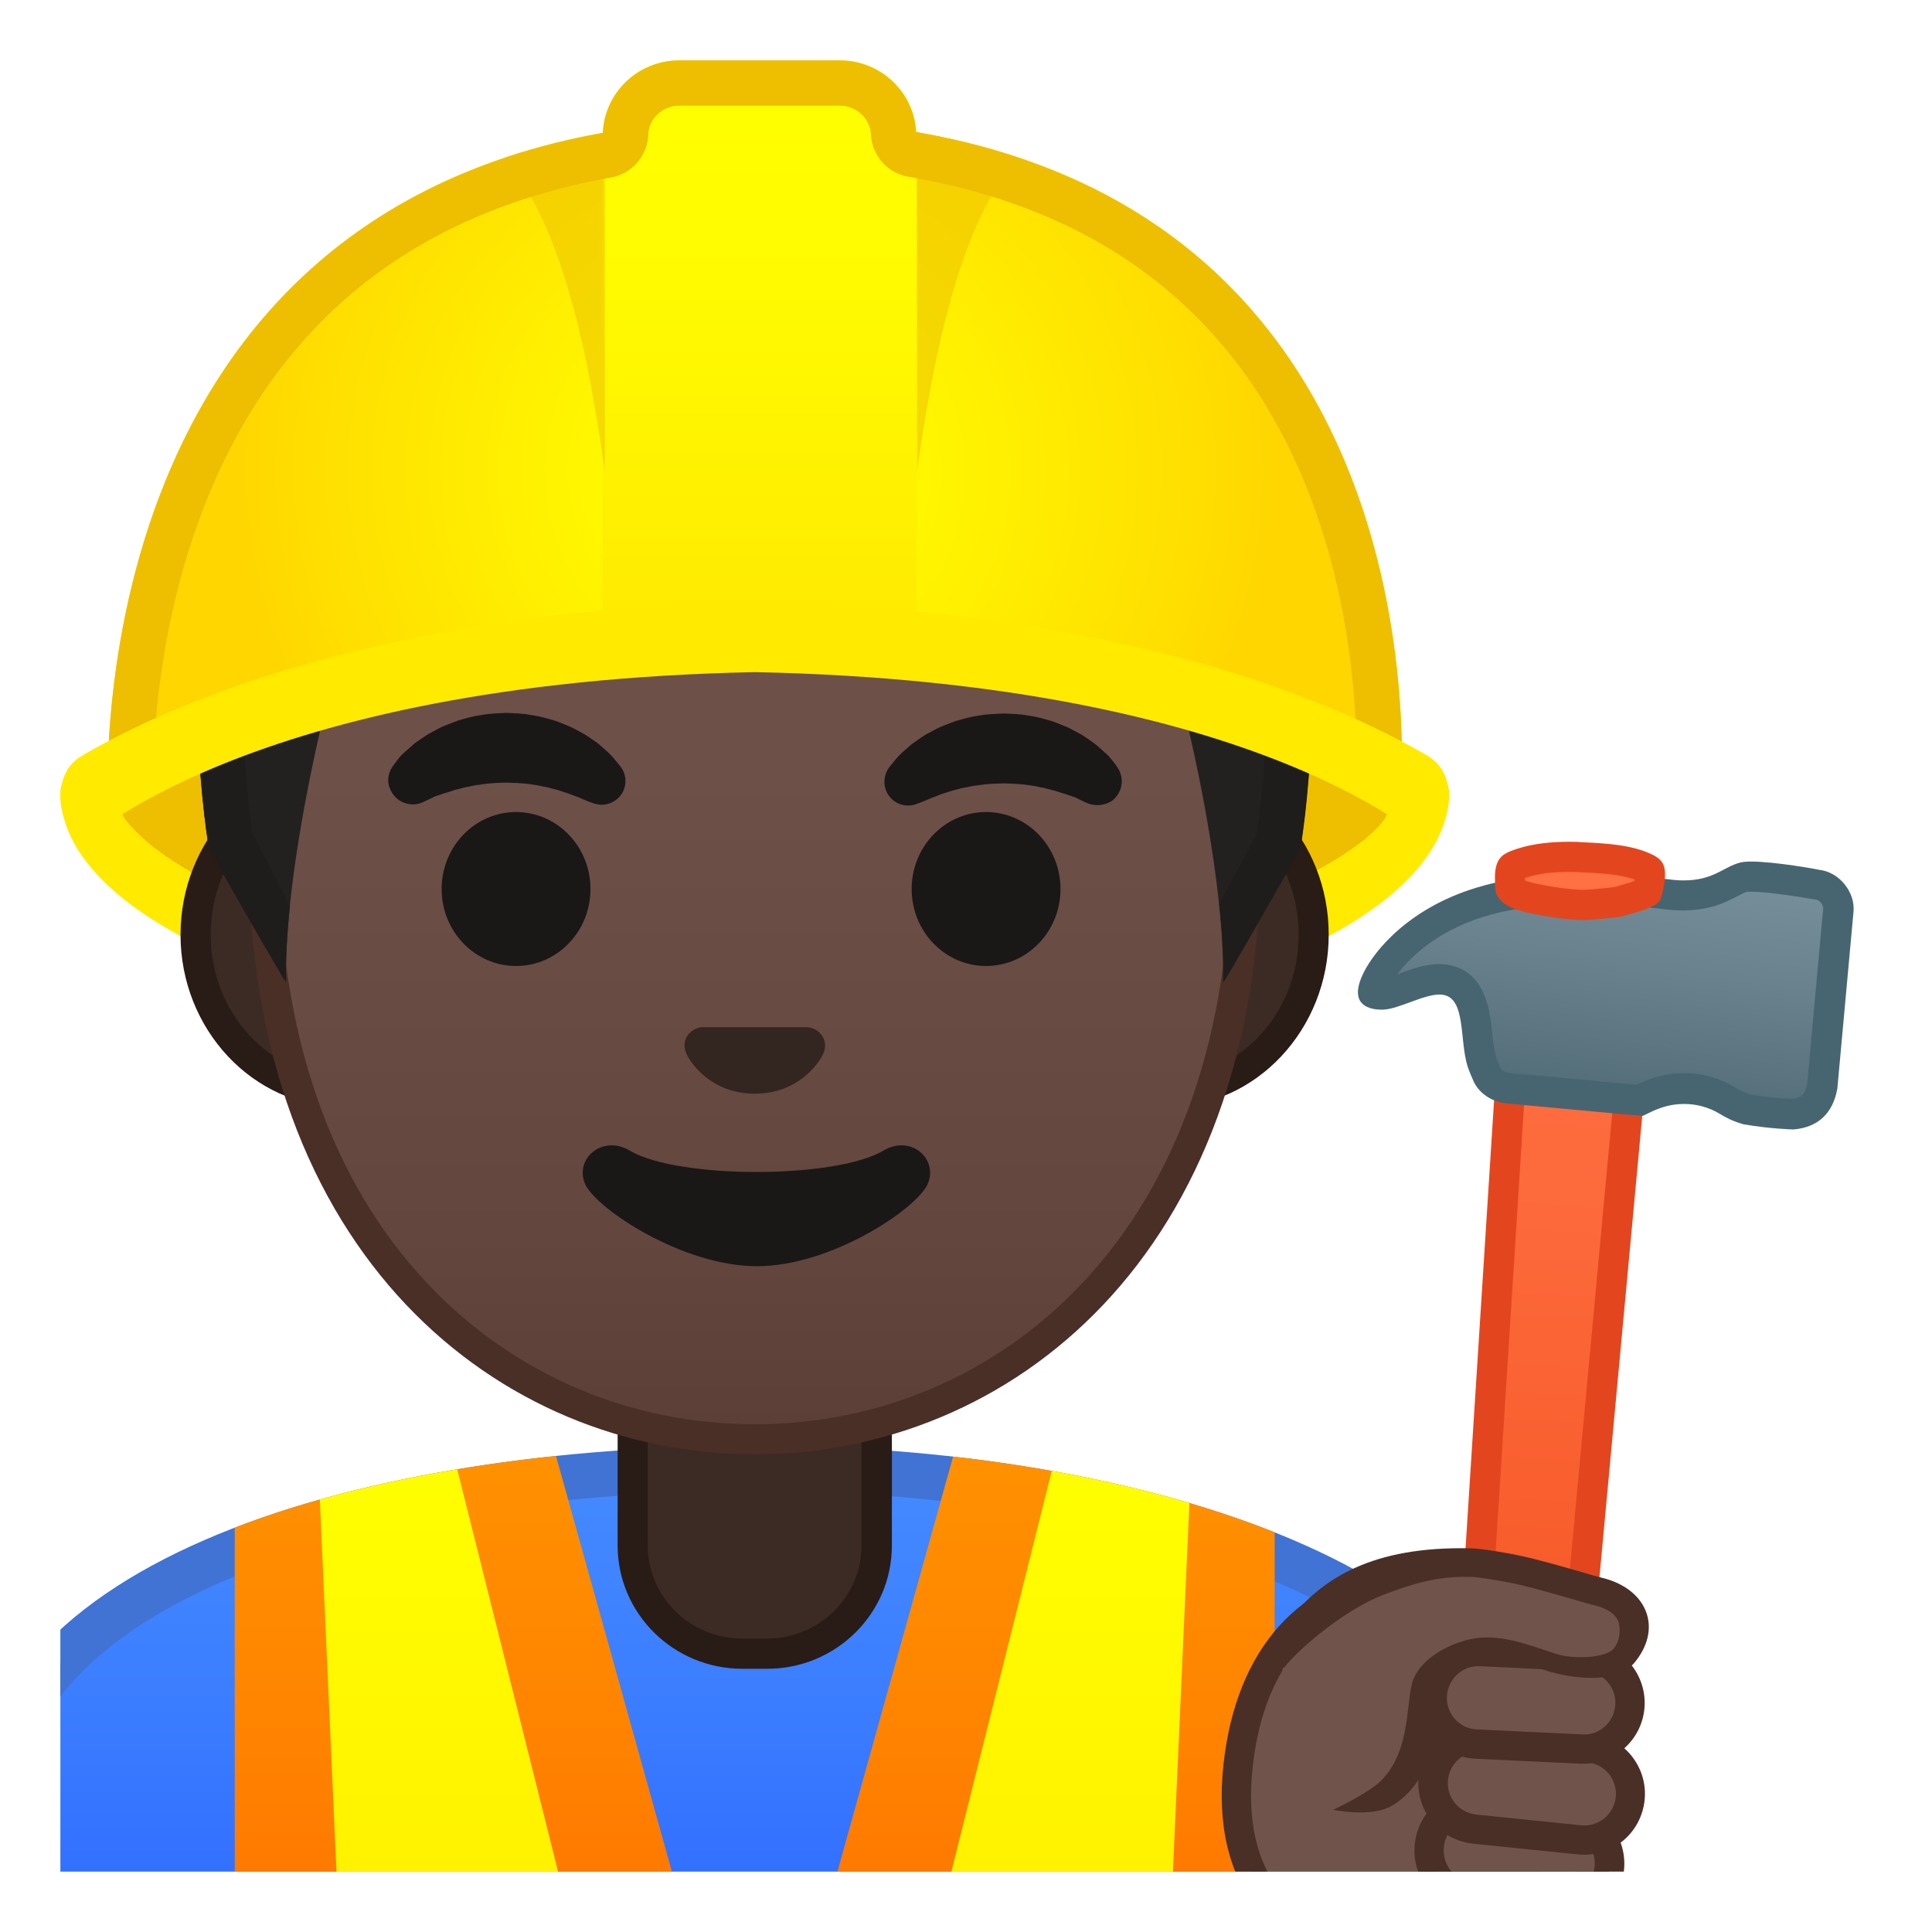 <svg width="128" height="128" style="enable-background:new 0 0 128 128;" xmlns="http://www.w3.org/2000/svg" xmlns:xlink="http://www.w3.org/1999/xlink">
  <g>
    <defs>
      <rect id="SVGID_1_" height="120" width="120" x="4" y="4"/>
    </defs>
    <clipPath id="SVGID_2_">
      <use style="overflow:visible;" xlink:href="#SVGID_1_"/>
    </clipPath>
    <g id="XMLID_37_" style="clip-path:url(#SVGID_2_);">
      <linearGradient id="SVGID_3_" gradientUnits="userSpaceOnUse" x1="50" x2="50" y1="97.281" y2="136.098">
        <stop offset="3.247793e-03" style="stop-color:#448AFF"/>
        <stop offset="0.404" style="stop-color:#3B7DFF"/>
        <stop offset="1" style="stop-color:#2962FF"/>
      </linearGradient>
      <path d="M-0.5,136.1v-15.26c0-16.23,25.36-23.53,50.5-23.56h0.13c25.03,0,50.36,8.09,50.36,23.56 v15.26H-0.5z" style="fill:url(#SVGID_3_);"/>
      <path d="M50.13,98.78c12.9,0,25.42,2.19,34.36,6c6.62,2.83,14.51,7.91,14.51,16.05v13.76H1v-13.76 c0-15.2,24.61-22.03,49-22.06L50.13,98.78 M50.13,95.78c-0.05,0-0.09,0-0.13,0c-25.49,0.03-52,7.28-52,25.06v16.76h104v-16.76 C102,104.08,75.74,95.78,50.13,95.78L50.13,95.78z" style="fill:#4073D4;"/>
    </g>
    <g id="XMLID_35_" style="clip-path:url(#SVGID_2_);">
      <path d="M49.17,109.56c-4,0-7.26-3.22-7.26-7.17v-8.98h16.16v8.98c0,3.95-3.26,7.17-7.26,7.17H49.17z" style="fill:#3C2B24;"/>
      <path d="M57.08,94.41v7.98c0,3.4-2.81,6.17-6.26,6.17h-1.65c-3.45,0-6.26-2.77-6.26-6.17v-7.98H50H57.08 M59.08,92.41H50h-9.08v9.98c0,4.51,3.7,8.17,8.26,8.17h1.65c4.56,0,8.26-3.66,8.26-8.17V92.41L59.08,92.41z" style="fill:#291B16;"/>
    </g>
    <g style="clip-path:url(#SVGID_2_);">
      <defs>
        <path id="XMLID_34_" d="M-2,120.84v16.76h104v-16.76c0-16.79-26.35-25.09-52-25.06C24.51,95.81-2,103.06-2,120.84z"/>
      </defs>
      <clipPath id="XMLID_2_">
        <use style="overflow:visible;" xlink:href="#XMLID_34_"/>
      </clipPath>
      <g style="clip-path:url(#XMLID_2_);">
        <g>
          <g>
            <linearGradient id="SVGID_4_" gradientUnits="userSpaceOnUse" x1="31.928" x2="31.928" y1="95.94" y2="136.892">
              <stop offset="3.247793e-03" style="stop-color:#FF9100"/>
              <stop offset="0.44" style="stop-color:#FF8400"/>
              <stop offset="1" style="stop-color:#FF6D00"/>
            </linearGradient>
            <path d="M15.55,100.57v37.03h32.76L36.18,94.11C28.46,95.35,21.3,97.46,15.55,100.57z" style="fill:url(#SVGID_4_);"/>
          </g>
          <linearGradient id="SVGID_5_" gradientUnits="userSpaceOnUse" x1="30.757" x2="30.757" y1="96.019" y2="137.594">
            <stop offset="3.247793e-03" style="stop-color:#FFFF00"/>
            <stop offset="0.678" style="stop-color:#FFF200"/>
            <stop offset="1" style="stop-color:#FFEA00"/>
          </linearGradient>
          <path d="M21.13,98.03l1.77,39.57h17.48L29.8,95.38C26.75,96.1,23.84,96.99,21.13,98.03z" style="fill:url(#SVGID_5_);"/>
        </g>
        <g>
          <g>
            <linearGradient id="SVGID_6_" gradientTransform="matrix(-1 0 0 1 -1071.759 0)" gradientUnits="userSpaceOnUse" x1="-1139.831" x2="-1139.831" y1="95.94" y2="136.892">
              <stop offset="3.247793e-03" style="stop-color:#FF9100"/>
              <stop offset="0.44" style="stop-color:#FF8400"/>
              <stop offset="1" style="stop-color:#FF6D00"/>
            </linearGradient>
            <path d="M84.45,100.57v37.03H51.69l12.12-43.48C71.54,95.35,78.7,97.46,84.45,100.57z" style="fill:url(#SVGID_6_);"/>
          </g>
          <linearGradient id="SVGID_7_" gradientTransform="matrix(-1 0 0 1 -1071.759 0)" gradientUnits="userSpaceOnUse" x1="-1141.002" x2="-1141.002" y1="96.019" y2="137.594">
            <stop offset="3.247793e-03" style="stop-color:#FFFF00"/>
            <stop offset="0.678" style="stop-color:#FFF200"/>
            <stop offset="1" style="stop-color:#FFEA00"/>
          </linearGradient>
          <path d="M78.87,98.03L77.1,137.6H59.62L70.2,95.38C73.25,96.1,76.16,96.99,78.87,98.03z" style="fill:url(#SVGID_7_);"/>
        </g>
      </g>
    </g>
    <path d="M4,52.5c0,9.34,20.59,16.92,46,16.92s46-7.57,46-16.92 C96,43.15,4,43.15,4,52.5z" style="clip-path:url(#SVGID_2_);fill:#FFEA00;"/>
    <path d="M91.38,52.49c-8.12-5.32-19.54-9.71-41.38-9.72 c-21.85,0.01-33.27,4.4-41.38,9.72c-0.62,0.41-0.78,1.21-0.32,1.8C12.75,60.12,31.76,65.86,50,65.88 c18.24-0.02,38-6.62,41.71-11.58C92.15,53.7,92.01,52.9,91.38,52.49z" style="clip-path:url(#SVGID_2_);fill:#EDBF00;"/>
    <rect height="84" style="clip-path:url(#SVGID_2_);fill:none;" width="78" x="11" y="20.08"/>
    <g style="clip-path:url(#SVGID_2_);">
      <defs>
        <rect id="SVGID_8_" height="76" width="84" x="8" y="32.04"/>
      </defs>
      <clipPath id="SVGID_9_">
        <use style="overflow:visible;" xlink:href="#SVGID_8_"/>
      </clipPath>
      <g style="clip-path:url(#SVGID_9_);">
        <g>
          <path d="M22.67,72.34c-5.36,0-9.71-4.67-9.71-10.41s4.36-10.41,9.71-10.41h54.65 c5.36,0,9.71,4.67,9.71,10.41s-4.36,10.41-9.71,10.41H22.67z" style="fill:#3C2B24;"/>
          <path d="M77.33,52.52c4.8,0,8.71,4.22,8.71,9.41s-3.91,9.41-8.71,9.41h-7.37H30.04h-7.37 c-4.8,0-8.71-4.22-8.71-9.41s3.91-9.41,8.71-9.41h7.37h39.91H77.33 M77.33,50.52h-7.37H30.04h-7.37 c-5.89,0-10.71,5.14-10.71,11.41c0,6.28,4.82,11.41,10.71,11.41h7.37h39.91h7.37c5.89,0,10.71-5.14,10.71-11.41 C88.04,55.65,83.22,50.52,77.33,50.52L77.33,50.52z" style="fill:#291B16;"/>
        </g>
        <g>
          <linearGradient id="SVGID_10_" gradientUnits="userSpaceOnUse" x1="50" x2="50" y1="94.676" y2="12.91">
            <stop offset="0" style="stop-color:#5C4037"/>
            <stop offset="0.158" style="stop-color:#63463D"/>
            <stop offset="0.533" style="stop-color:#6D5047"/>
            <stop offset="1" style="stop-color:#70534A"/>
          </linearGradient>
          <path d="M50,95.36c-15.66,0-32.52-12.14-32.52-38.81c0-12.38,3.56-23.79,10.02-32.13 c6.04-7.8,14.25-12.27,22.5-12.27s16.45,4.47,22.5,12.27c6.46,8.34,10.02,19.75,10.02,32.13c0,12.09-3.51,22.19-10.14,29.21 C66.52,91.95,58.57,95.36,50,95.36z" style="fill:url(#SVGID_10_);"/>
          <path d="M50,13.15L50,13.15c7.94,0,15.85,4.33,21.71,11.88c6.33,8.16,9.81,19.35,9.81,31.52 c0,11.83-3.41,21.7-9.87,28.52c-5.67,5.99-13.36,9.29-21.65,9.29c-8.29,0-15.98-3.3-21.65-9.29 c-6.46-6.82-9.87-16.69-9.87-28.52c0-12.16,3.49-23.35,9.81-31.52C34.15,17.48,42.06,13.15,50,13.15 M50,11.15L50,11.15 L50,11.15c-17.4,0-33.52,18.61-33.52,45.39c0,26.64,16.61,39.81,33.52,39.81s33.52-13.17,33.52-39.81 C83.52,29.76,67.4,11.15,50,11.15L50,11.15z" style="fill:#4A2F27;"/>
        </g>
        <g>
          <g>
            <g>
              <path d="M25.99,50.81c0,0,0.13-0.19,0.38-0.51c0.07-0.08,0.12-0.16,0.22-0.26 c0.11-0.11,0.23-0.22,0.37-0.34c0.14-0.12,0.28-0.24,0.43-0.38c0.15-0.13,0.31-0.23,0.48-0.35c0.17-0.11,0.34-0.24,0.53-0.35 c0.19-0.1,0.4-0.21,0.6-0.32c0.21-0.12,0.43-0.21,0.66-0.3c0.23-0.09,0.47-0.18,0.71-0.27c0.49-0.14,1-0.29,1.54-0.36 c0.53-0.1,1.08-0.11,1.63-0.14c0.55,0.03,1.09,0.03,1.63,0.14c0.53,0.07,1.05,0.22,1.54,0.36c0.24,0.08,0.48,0.17,0.71,0.27 c0.23,0.09,0.45,0.18,0.66,0.3c0.21,0.11,0.41,0.22,0.6,0.32c0.19,0.11,0.36,0.24,0.53,0.35c0.17,0.12,0.33,0.22,0.47,0.34 c0.14,0.12,0.27,0.24,0.4,0.35c0.12,0.11,0.24,0.21,0.34,0.31c0.1,0.1,0.18,0.21,0.26,0.29c0.31,0.36,0.46,0.57,0.46,0.57 c0.51,0.7,0.35,1.69-0.36,2.19c-0.43,0.31-0.96,0.37-1.43,0.21l-0.29-0.1c0,0-0.19-0.07-0.49-0.2 c-0.08-0.03-0.15-0.07-0.25-0.11c-0.1-0.03-0.19-0.07-0.3-0.11c-0.21-0.08-0.44-0.17-0.7-0.25c-0.13-0.04-0.26-0.09-0.4-0.13 c-0.14-0.03-0.28-0.07-0.43-0.11c-0.07-0.02-0.15-0.04-0.22-0.06c-0.08-0.01-0.15-0.03-0.23-0.04 c-0.16-0.03-0.31-0.07-0.47-0.1c-0.33-0.04-0.66-0.11-1-0.12c-0.34-0.04-0.69-0.03-1.03-0.05c-0.35,0.02-0.7,0.01-1.03,0.05 c-0.34,0.02-0.67,0.09-1,0.12c-0.16,0.03-0.31,0.07-0.47,0.1c-0.08,0.01-0.16,0.03-0.23,0.04c-0.07,0.02-0.15,0.04-0.22,0.06 c-0.15,0.04-0.29,0.07-0.43,0.11c-0.14,0.04-0.27,0.09-0.4,0.13c-0.13,0.04-0.25,0.08-0.37,0.11c-0.1,0.04-0.2,0.07-0.29,0.1 c-0.09,0.03-0.18,0.06-0.27,0.09c-0.1,0.04-0.2,0.1-0.29,0.14c-0.36,0.18-0.57,0.27-0.57,0.27c-0.83,0.34-1.77-0.05-2.11-0.87 C25.62,51.82,25.7,51.25,25.99,50.81z" style="fill:#1A1717;"/>
              <ellipse cx="34.19" cy="58.9" rx="4.93" ry="5.1" style="fill:#1A1717;"/>
            </g>
            <g>
              <path d="M72.05,53.22c0,0-0.22-0.09-0.57-0.27c-0.09-0.04-0.19-0.1-0.29-0.14 c-0.09-0.02-0.18-0.06-0.27-0.09c-0.09-0.03-0.19-0.07-0.29-0.1c-0.12-0.04-0.24-0.07-0.37-0.11 c-0.13-0.04-0.26-0.09-0.4-0.13c-0.14-0.04-0.28-0.07-0.43-0.11c-0.07-0.02-0.15-0.04-0.22-0.06 c-0.08-0.01-0.15-0.03-0.23-0.04c-0.16-0.03-0.31-0.07-0.47-0.1c-0.33-0.04-0.66-0.11-1-0.12c-0.34-0.04-0.69-0.03-1.03-0.05 c-0.35,0.02-0.7,0.01-1.03,0.05c-0.34,0.02-0.67,0.09-1,0.12c-0.16,0.03-0.31,0.07-0.47,0.1c-0.08,0.01-0.16,0.03-0.23,0.04 c-0.07,0.02-0.15,0.04-0.22,0.06c-0.15,0.04-0.29,0.08-0.43,0.11c-0.14,0.04-0.27,0.09-0.4,0.13 c-0.26,0.07-0.49,0.16-0.7,0.25c-0.11,0.04-0.2,0.08-0.3,0.11c-0.09,0.04-0.17,0.08-0.25,0.11c-0.3,0.13-0.49,0.2-0.49,0.2 l-0.28,0.1c-0.82,0.29-1.72-0.15-2-0.97c-0.17-0.5-0.08-1.03,0.21-1.44c0,0,0.16-0.22,0.46-0.57 c0.08-0.09,0.16-0.19,0.26-0.29c0.1-0.1,0.22-0.2,0.34-0.31c0.12-0.11,0.26-0.23,0.4-0.35c0.14-0.12,0.31-0.22,0.47-0.34 c0.17-0.12,0.34-0.24,0.53-0.35c0.19-0.1,0.4-0.21,0.6-0.32c0.21-0.12,0.43-0.21,0.66-0.3c0.23-0.09,0.46-0.18,0.71-0.27 c0.49-0.14,1-0.29,1.54-0.36c0.53-0.1,1.08-0.11,1.63-0.14c0.55,0.03,1.09,0.03,1.63,0.14c0.53,0.06,1.05,0.22,1.54,0.36 c0.24,0.08,0.48,0.17,0.71,0.27c0.23,0.09,0.45,0.18,0.66,0.3c0.21,0.11,0.41,0.22,0.6,0.32c0.19,0.11,0.36,0.24,0.53,0.35 c0.17,0.12,0.32,0.22,0.48,0.35c0.15,0.13,0.3,0.26,0.43,0.38c0.13,0.12,0.26,0.23,0.37,0.34c0.09,0.1,0.15,0.18,0.22,0.26 c0.25,0.31,0.38,0.51,0.38,0.51c0.5,0.74,0.31,1.74-0.43,2.25C73.12,53.38,72.54,53.41,72.05,53.22z" style="fill:#1A1717;"/>
              <ellipse cx="65.33" cy="58.9" rx="4.93" ry="5.1" style="fill:#1A1717;"/>
            </g>
          </g>
          <path d="M53.86,68.14c-0.11-0.04-0.21-0.07-0.32-0.08h-7.07c-0.11,0.01-0.22,0.04-0.32,0.08 c-0.64,0.26-0.99,0.92-0.69,1.63c0.3,0.71,1.71,2.69,4.55,2.69c2.84,0,4.25-1.99,4.55-2.69C54.85,69.07,54.5,68.4,53.86,68.14z" style="fill:#33251F;"/>
          <path d="M58.53,76.23c-3.19,1.89-13.63,1.89-16.81,0c-1.83-1.09-3.7,0.58-2.94,2.24 c0.75,1.63,6.45,5.42,11.37,5.42s10.55-3.79,11.3-5.42C62.2,76.8,60.36,75.14,58.53,76.23z" style="fill:#1A1717;"/>
        </g>
        <g>
          <defs>
            <path id="SVGID_11_" d="M50,4.12L50,4.12c-0.01,0-0.01,0-0.02,0s-0.01,0-0.02,0v0C4.53,4.36,13.84,56.25,13.84,56.25 s5.1,8.99,5.1,8.81c-0.03-1.41,0.46-6.89,0.46-6.89l-2.68-2.92c0,0,3.89-25.44,6.79-24.91c4.45,0.81,26.54,2,26.57,2 c7.83,0,14.92-0.36,19.37-1.17c2.9-0.53,9.64,1.7,10.68,4.45c1.33,3.54,3.13,19.71,3.13,19.71l-2.68,2.83 c0,0,0.49,5.51,0.46,6.89c0,0.18,5.1-8.81,5.1-8.81S95.44,4.36,50,4.12z"/>
          </defs>
          <clipPath id="SVGID_12_">
            <use style="overflow:visible;" xlink:href="#SVGID_11_"/>
          </clipPath>
        </g>
        <g>
          <g>
            <radialGradient id="SVGID_13_" cx="50.26" cy="4.359" gradientUnits="userSpaceOnUse" r="48.85">
              <stop offset="0" style="stop-color:#444140"/>
              <stop offset="1" style="stop-color:#232020"/>
            </radialGradient>
            <path d="M50.02,4.12L50.02,4.12c-0.01,0-0.01,0-0.02,0s-0.01,0-0.02,0v0 C4.55,4.36,13.85,56.25,13.85,56.25s5.1,8.99,5.1,8.81c-0.16-7.25,2.74-20.09,4.8-25.55c1.04-2.76,3.9-4.36,6.79-3.83 c4.45,0.81,11.55,1.81,19.37,1.81c0.03,0,0.06,0,0.08,0c0.03,0,0.06,0,0.08,0c7.83,0,14.92-1,19.37-1.81 c2.9-0.53,5.76,1.08,6.79,3.83c2.06,5.47,4.96,18.3,4.8,25.55c0,0.18,5.1-8.81,5.1-8.81S95.45,4.36,50.02,4.12z" style="fill:url(#SVGID_13_);"/>
          </g>
          <path d="M50.02,4.12L50.02,4.12c-0.01,0-0.01,0-0.02,0s-0.01,0-0.02,0v0 C4.55,4.36,13.85,56.25,13.85,56.25s5,8.81,5.1,8.81c0,0,0,0,0,0c-0.03-1.48,0.07-3.2,0.26-5.03 c-0.12-0.29-2.46-4.75-2.48-4.79c-0.24-1.6-0.93-6.98-0.55-13.56c0.41-7.04,2.17-16.96,8.22-24.22 c5.67-6.8,14.27-10.28,25.56-10.35c0.01,0,0.03,0,0.04,0h0v0c11.32,0.06,19.93,3.54,25.6,10.35 c10.81,12.96,8.18,34.33,7.67,37.79c-0.02,0.04-2.46,4.58-2.49,4.65c0.2,1.89,0.31,3.65,0.27,5.17c0,0,0,0,0,0 c0.1,0,5.1-8.81,5.1-8.81S95.45,4.36,50.02,4.12z" style="fill:#1F1D1B;"/>
        </g>
      </g>
    </g>
    <g style="clip-path:url(#SVGID_2_);">
      <radialGradient id="XMLID_3_" cx="50" cy="31.675" gradientTransform="matrix(1 0 0 0.981 0 0.078)" gradientUnits="userSpaceOnUse" r="34.638">
        <stop offset="0" style="stop-color:#FFFF00"/>
        <stop offset="0.325" style="stop-color:#FFF600"/>
        <stop offset="0.854" style="stop-color:#FFDE00"/>
        <stop offset="0.998" style="stop-color:#FFD600"/>
      </radialGradient>
      <path id="XMLID_33_" d="M50.41,7.92C3.66,7.92,7.18,54.35,7.18,54.35s12.21-10.8,43.5-10.8 s42.09,9.8,42.09,9.8S97.17,7.92,50.41,7.92z" style="fill:url(#XMLID_3_);"/>
      <linearGradient id="SVGID_14_" gradientUnits="userSpaceOnUse" x1="50.321" x2="50.321" y1="4.735" y2="41.773">
        <stop offset="0" style="stop-color:#FFFF00"/>
        <stop offset="0.446" style="stop-color:#FFF900"/>
        <stop offset="1" style="stop-color:#FFEA00"/>
      </linearGradient>
      <path d="M60.72,42.15h-20.8V9.05c0-2.79,2.26-5.05,5.05-5.05h10.7c2.79,0,5.05,2.26,5.05,5.05 V42.15z" style="fill:url(#SVGID_14_);"/>
      <g>
        <defs>
          <path id="XMLID_30_" d="M50.41,7.92C3.66,7.92,7.18,54.35,7.18,54.35s12.21-10.8,43.5-10.8s42.09,9.8,42.09,9.8 S97.17,7.92,50.41,7.92z"/>
        </defs>
        <clipPath id="XMLID_4_">
          <use style="overflow:visible;" xlink:href="#XMLID_30_"/>
        </clipPath>
        <path id="XMLID_32_" d="M33.12,10.23l6.95-2.3l0,23.29 C38.66,21.15,36.64,13.87,33.12,10.23z" style="opacity:0.5;clip-path:url(#XMLID_4_);fill:#EDBF00;"/>
        <path d="M67.71,10.23l-6.95-2.3l0,23.29 C62.17,21.15,64.19,13.87,67.71,10.23z" style="opacity:0.5;clip-path:url(#XMLID_4_);fill:#EDBF00;"/>
      </g>
      <path d="M55.62,7c1.11,0,2.03,0.84,2.08,1.91c0.07,1.4,1.1,2.57,2.49,2.8 c13.61,2.34,22.72,9.9,27.07,22.45c1.8,5.19,2.4,10.24,2.56,13.81c-6.1-3.12-18.28-7.41-39.14-7.41 c-21.22,0-34.04,4.85-40.44,8.27c0.24-3.65,0.94-8.76,2.82-14.03c4.58-12.85,13.81-20.6,27.42-23.04 c1.39-0.25,2.41-1.43,2.47-2.83C42.98,7.85,43.9,7,45.02,7H55.62 M55.62,4h-10.6c-2.75,0-4.97,2.14-5.08,4.81 C4.21,15.2,7.18,54.35,7.18,54.35s12.21-10.8,43.5-10.8s42.09,9.8,42.09,9.8s3.72-38.44-32.08-44.6C60.56,6.11,58.35,4,55.62,4 L55.62,4z" style="fill:#EDBF00;"/>
      <path d="M95.53,50.99c-0.25-0.42-0.63-0.74-1.07-0.99C76.36,39.59,50,39.93,50,39.93S23.64,39.59,5.54,50 c-0.44,0.25-0.82,0.57-1.07,0.99c-0.53,0.9-0.97,2.61,0.75,5.08c0,0,10.95-10.85,44.78-11.54c33.82,0.68,44.78,11.54,44.78,11.54 C96.5,53.6,96.06,51.89,95.53,50.99z" style="fill:#FFEA00;"/>
    </g>
    <g style="clip-path:url(#SVGID_2_);">
      <g>
        <g>
          <g>
            <linearGradient id="SVGID_15_" gradientTransform="matrix(0.996 -0.088 0.088 0.996 -10.103 -42.61)" gradientUnits="userSpaceOnUse" x1="105.347" x2="96.27" y1="110.83" y2="172.797">
              <stop offset="0" style="stop-color:#FF7043"/>
              <stop offset="0.327" style="stop-color:#FD6A3C"/>
              <stop offset="0.811" style="stop-color:#F75928"/>
              <stop offset="1" style="stop-color:#F4511E"/>
            </linearGradient>
            <path d="M99.69,132.24c-0.12,0-0.25,0-0.38-0.01c-1.15-0.08-2.22-0.51-2.74-1.1 c-0.19-0.21-0.27-0.42-0.26-0.6l3.8-59.59l7.91,0.52l-5.52,59.45C102.46,131.54,101.29,132.24,99.69,132.24z" style="fill:url(#SVGID_15_);"/>
            <path d="M101.05,72l5.89,0.39l-5.42,58.35c-0.17,0.17-0.78,0.51-1.83,0.51c-0.1,0-0.21,0-0.31-0.01 c-1.19-0.08-1.88-0.55-2.05-0.76L101.05,72 M99.18,69.87l-3.86,60.58c-0.1,1.38,1.67,2.62,3.92,2.77 c0.15,0.01,0.3,0.01,0.45,0.01c2.05,0,3.72-0.96,3.82-2.24l5.61-60.47L99.18,69.87L99.18,69.87z" style="fill:#E3461E;"/>
          </g>
          <g>
            <linearGradient id="SVGID_16_" gradientTransform="matrix(0.996 -0.088 0.088 0.996 -10.103 -42.61)" gradientUnits="userSpaceOnUse" x1="108.562" x2="103.887" y1="108.811" y2="128.847">
              <stop offset="0" style="stop-color:#78909C"/>
              <stop offset="0.359" style="stop-color:#6A828E"/>
              <stop offset="0.768" style="stop-color:#546E7A"/>
              <stop offset="1" style="stop-color:#546E7A"/>
            </linearGradient>
            <path d="M118.77,73.81c-0.27-0.01-1.59-0.07-3.04-0.31c-0.62-0.19-1-0.4-1.3-0.58 c-0.85-0.52-1.85-0.8-2.87-0.8c-0.62,0-1.24,0.1-1.83,0.3c-0.47,0.16-0.87,0.36-1.11,0.47l-0.81-0.07 c-0.24-0.02-0.44-0.04-0.57-0.05c-0.02,0-0.05-0.01-0.07-0.01l-7.24-0.67c-0.63-0.06-1.17-0.39-1.41-0.87 c-0.08-0.15-0.32-0.76-0.36-0.89c-0.15-0.48-0.21-1.12-0.28-1.73c-0.16-1.48-0.35-3.33-2.04-3.68 c-0.15-0.03-0.32-0.05-0.49-0.05c-0.74,0-1.54,0.29-2.31,0.58c-0.52,0.19-1.12,0.41-1.45,0.43c-0.01,0-0.01,0-0.02,0 c-0.4,0-0.59-0.07-0.63-0.11c0.01,0-0.04-0.25,0.29-0.91c0.19-0.38,2.02-3.8,7.33-5.23c1.85-0.5,4-0.75,6.4-0.75 c2.29,0,4.24,0.23,5.29,0.35c0.33,0.04,0.58,0.07,0.72,0.08c0.2,0.01,0.38,0.02,0.56,0.02c1.56,0,2.45-0.47,3.16-0.84 c0.33-0.17,0.59-0.31,0.87-0.38c0.02-0.01,0.14-0.03,0.46-0.03c1.46,0,4.24,0.5,4.26,0.51c0.62,0.06,0.96,0.39,1.12,0.58 c0.28,0.33,0.42,0.75,0.39,1.12L120.73,72C120.53,73.12,119.92,73.7,118.77,73.81z" style="fill:url(#SVGID_16_);"/>
            <path d="M116.02,59.08c1.13,0,3.33,0.36,4.08,0.49c0.06,0.01,0.12,0.02,0.17,0.02 c0.17,0.02,0.3,0.14,0.36,0.21c0.14,0.16,0.17,0.33,0.16,0.39l-1.06,11.62c-0.15,0.75-0.44,0.93-0.99,0.99 c-0.35-0.01-1.5-0.07-2.78-0.29c-0.48-0.15-0.76-0.31-1-0.46c-1.01-0.62-2.19-0.95-3.4-0.95c-0.73,0-1.46,0.12-2.15,0.36 c-0.39,0.13-0.72,0.28-0.97,0.4l-0.57-0.05c-0.2-0.01-0.38-0.03-0.5-0.04c-0.03-0.01-0.07-0.01-0.11-0.01l-7.25-0.67 c-0.32-0.03-0.54-0.19-0.6-0.32c-0.06-0.13-0.26-0.62-0.3-0.74c-0.12-0.39-0.18-0.98-0.24-1.54 c-0.16-1.52-0.43-4.06-2.83-4.55c-0.22-0.05-0.45-0.07-0.69-0.07c-0.91,0-1.8,0.32-2.66,0.64 c-0.03,0.01-0.07,0.03-0.11,0.04c0.95-1.3,2.96-3.08,6.22-3.96c1.77-0.48,3.83-0.72,6.14-0.72c2.24,0,4.14,0.23,5.17,0.35 c0.36,0.04,0.62,0.07,0.77,0.08c0.22,0.01,0.43,0.02,0.63,0.02c1.81,0,2.9-0.58,3.63-0.96c0.27-0.14,0.48-0.25,0.6-0.28 C115.75,59.09,115.83,59.08,116.02,59.08 M116.02,57.08c-0.29,0-0.53,0.02-0.7,0.06c-1.14,0.28-1.76,1.19-3.79,1.19 c-0.16,0-0.32-0.01-0.49-0.02c-0.59-0.04-3.03-0.43-6.07-0.43c-2.07,0-4.43,0.18-6.66,0.79c-4.89,1.32-7.26,4.34-7.96,5.76 c-1.12,2.25,0.51,2.46,1.16,2.46c0.06,0,0.11,0,0.15,0c1.03-0.05,2.65-1,3.71-1c0.1,0,0.2,0.01,0.29,0.03 c1.46,0.3,1.03,2.99,1.57,4.73c0.05,0.17,0.32,0.83,0.42,1.04c0.38,0.76,1.2,1.33,2.21,1.42l7.24,0.67l0,0 c0.13,0.01,0.37,0.04,0.65,0.06l1.07,0.09h0c0.08,0,0.58-0.32,1.25-0.54c0.49-0.17,1-0.25,1.51-0.25 c0.82,0,1.64,0.22,2.35,0.65c0.39,0.24,0.85,0.49,1.59,0.7c1.74,0.3,3.29,0.34,3.29,0.34c1.64-0.13,2.63-1.07,2.92-2.72 l1.07-11.71c0.12-1.23-0.88-2.64-2.33-2.78C120.46,57.6,117.58,57.08,116.02,57.08L116.02,57.08z" style="fill:#476570;"/>
          </g>
        </g>
        <g>
          <linearGradient id="SVGID_17_" gradientTransform="matrix(0.997 -0.079 0.079 0.997 -4.778 -33.788)" gradientUnits="userSpaceOnUse" x1="101.73" x2="90.941" y1="100.728" y2="151.473">
            <stop offset="0" style="stop-color:#FF7043"/>
            <stop offset="0.327" style="stop-color:#FD6A3C"/>
            <stop offset="0.811" style="stop-color:#F75928"/>
            <stop offset="1" style="stop-color:#F4511E"/>
          </linearGradient>
          <path d="M104.68,59.94c-0.92-0.04-1.86-0.17-3.06-0.42c-0.59-0.12-1.02-0.26-1.28-0.42 c-0.19-0.11-0.27-0.25-0.27-0.29l-0.01-0.23c-0.01-0.34-0.03-0.73,0.04-0.97c0.05-0.16,0.06-0.22,0.76-0.45 c0.83-0.27,1.86-0.4,3.08-0.4c0.29,0,0.57,0.01,0.85,0.02c1.45,0.07,3.07,0.15,4.25,0.71c0.29,0.14,0.29,0.14,0.29,0.49 c-0.01,0.35-0.09,0.69-0.2,1.1c-0.06,0.03-0.16,0.07-0.24,0.11l-0.16,0.07c-0.23,0.1-0.48,0.17-0.73,0.24 c-0.18,0.05-0.35,0.1-0.52,0.16c-0.3,0.1-0.67,0.13-1.07,0.17l-0.26,0.02c-0.48,0.05-0.86,0.09-1.25,0.09 C104.83,59.94,104.75,59.94,104.68,59.94z" style="fill:url(#SVGID_17_);"/>
          <path d="M103.94,57.77c0.27,0,0.54,0.01,0.83,0.02c1.2,0.06,2.53,0.12,3.53,0.48 c-0.01,0.03-0.01,0.07-0.02,0.1c-0.14,0.06-0.35,0.12-0.56,0.18c-0.19,0.05-0.38,0.11-0.56,0.17 c-0.19,0.06-0.52,0.09-0.84,0.12l-0.29,0.03l-0.1,0.01c-0.39,0.04-0.72,0.07-1.04,0.07c-0.06,0-0.12,0-0.18,0 c-0.86-0.04-1.75-0.16-2.9-0.4c-0.38-0.08-0.62-0.15-0.77-0.21c0-0.06,0-0.12,0-0.17c0.04-0.01,0.08-0.03,0.13-0.04 C101.9,57.88,102.83,57.77,103.94,57.77 M101.06,57.89L101.06,57.89L101.06,57.89 M103.94,55.77c-1.16,0-2.35,0.12-3.38,0.45 c-0.78,0.25-1.22,0.45-1.42,1.12c-0.14,0.47-0.09,1.03-0.08,1.51c0.01,0.44,0.33,0.86,0.76,1.12 c0.45,0.26,1.06,0.43,1.58,0.54c1.07,0.22,2.11,0.39,3.22,0.44c0.09,0,0.18,0.01,0.27,0.01c0.45,0,0.89-0.05,1.34-0.1 c0.51-0.05,1.06-0.07,1.55-0.23c0.43-0.14,0.93-0.25,1.34-0.43c0.52-0.23,0.82-0.31,0.95-0.8c0.12-0.46,0.23-0.89,0.24-1.37 c0.02-0.66-0.13-1.07-0.86-1.42c-1.38-0.66-3.12-0.74-4.64-0.81C104.55,55.77,104.25,55.77,103.94,55.77L103.94,55.77z" style="fill:#E3461E;"/>
        </g>
      </g>
    </g>
    <g style="clip-path:url(#SVGID_2_);">
      <g>
        <path d="M100.82,130.36l-8-0.25c-6.96-0.71-11.7-4.77-10.79-13.12c1.97-18.12,21.83-12.18,23.64-6.3 C108.37,119.49,103.92,130.67,100.82,130.36z" style="fill:#70534A;"/>
        <path d="M100.94,131.33c-0.06,0-0.13,0-0.19-0.01l-7.97-0.25c-4.16-0.42-7.38-1.95-9.39-4.43 c-1.98-2.45-2.77-5.74-2.33-9.76c0.83-7.61,5.03-12.33,11.52-12.95c5.89-0.56,12.83,2.64,14,6.47c2.27,7.38-0.28,16.1-2.91,19.3 C102.6,131.02,101.63,131.33,100.94,131.33z M94.01,105.81c-0.41,0-0.83,0.02-1.24,0.06c-3.23,0.31-8.79,2.17-9.78,11.23 c-0.38,3.49,0.26,6.3,1.91,8.33c1.67,2.07,4.45,3.35,8.01,3.72l7.93,0.25c0.02,0,0.04,0,0.07,0c0.2,0.02,0.68-0.2,1.27-0.92 c2.41-2.94,4.55-11.02,2.56-17.5C103.98,108.5,98.98,105.81,94.01,105.81z" style="fill:#4A2F27;"/>
      </g>
      <g>
        <path d="M93.5,126.56L93.5,126.56c-0.27,1.7,0.89,3.29,2.59,3.57l4.33,0.69c1.7,0.27,3.29-0.89,3.57-2.59 l0,0c0.27-1.7-0.89-3.29-2.59-3.57l-4.33-0.69C95.37,123.71,93.77,124.86,93.5,126.56z" style="fill:#70534A;"/>
        <path d="M100.91,131.69c-0.21,0-0.41-0.02-0.62-0.05l-4.33-0.69c-2.15-0.34-3.62-2.37-3.28-4.52l0,0 c0.34-2.15,2.38-3.62,4.52-3.28l4.33,0.69c1.04,0.17,1.96,0.73,2.58,1.58c0.62,0.85,0.87,1.9,0.7,2.94 C104.5,130.3,102.82,131.69,100.91,131.69z M94.33,126.69c-0.2,1.24,0.65,2.41,1.89,2.61l4.33,0.69c1.24,0.2,2.41-0.65,2.61-1.89 c0.1-0.6-0.05-1.2-0.41-1.7c-0.36-0.49-0.88-0.82-1.49-0.91l-4.33-0.69c-0.61-0.1-1.21,0.05-1.7,0.41 C94.75,125.56,94.42,126.09,94.33,126.69L94.33,126.69z" style="fill:#4A2F27;"/>
      </g>
      <g>
        <path d="M94.71,122.11L94.71,122.11c-0.26,1.71,0.91,3.31,2.62,3.58l5.68,0.87 c1.71,0.26,3.31-0.91,3.58-2.62l0,0c0.26-1.71-0.91-3.31-2.62-3.58l-5.68-0.87C96.58,119.22,94.97,120.4,94.71,122.11z" style="fill:#70534A;"/>
        <path d="M103.5,127.57c-0.21,0-0.42-0.02-0.63-0.05l-5.68-0.87c-2.24-0.34-3.78-2.44-3.43-4.68 c0,0,0,0,0,0c0.34-2.24,2.45-3.78,4.68-3.43l5.69,0.88c1.08,0.17,2.04,0.74,2.69,1.63c0.65,0.88,0.91,1.97,0.75,3.05 c-0.17,1.08-0.75,2.04-1.63,2.68C105.21,127.29,104.37,127.57,103.5,127.57z M95.67,122.26c-0.18,1.18,0.63,2.29,1.81,2.47 l5.68,0.87c0.57,0.09,1.14-0.05,1.61-0.39s0.77-0.85,0.86-1.42c0.09-0.57-0.05-1.15-0.39-1.61c-0.34-0.47-0.85-0.77-1.42-0.86 l-5.69-0.88C96.97,120.27,95.85,121.08,95.67,122.26L95.67,122.26z" style="fill:#4A2F27;"/>
      </g>
      <g>
        <path d="M94.97,117.82L94.97,117.82c-0.17,1.68,1.05,3.19,2.74,3.36l6.95,0.71 c1.68,0.17,3.19-1.05,3.36-2.74v0c0.17-1.68-1.05-3.19-2.74-3.36l-6.95-0.71C96.64,114.91,95.14,116.14,94.97,117.82z" style="fill:#70534A;"/>
        <path d="M104.97,122.88c-0.14,0-0.28-0.01-0.42-0.02l-6.95-0.71c-1.07-0.11-2.04-0.63-2.72-1.46 s-1-1.89-0.89-2.96c0.23-2.21,2.21-3.82,4.42-3.6l6.95,0.71c2.21,0.23,3.83,2.21,3.6,4.42c-0.11,1.07-0.63,2.04-1.46,2.72 C106.79,122.56,105.9,122.88,104.97,122.88z M98.01,116.04c-1.06,0-1.97,0.81-2.08,1.88c-0.06,0.56,0.11,1.1,0.46,1.54 c0.35,0.43,0.86,0.7,1.41,0.76l6.95,0.71c0.57,0.06,1.1-0.11,1.54-0.46c0.43-0.35,0.7-0.86,0.76-1.41 c0.12-1.15-0.72-2.18-1.87-2.3l-6.95-0.71C98.16,116.04,98.08,116.04,98.01,116.04z" style="fill:#4A2F27;"/>
      </g>
      <g>
        <path d="M94.89,112.34L94.89,112.34c-0.08,1.69,1.23,3.13,2.92,3.21l6.98,0.33 c1.69,0.08,3.13-1.23,3.21-2.92v0c0.08-1.69-1.23-3.13-2.92-3.21l-6.98-0.33C96.41,109.35,94.97,110.65,94.89,112.34z" style="fill:#70534A;"/>
        <path d="M104.93,116.85c-0.06,0-0.13,0-0.19,0l-6.98-0.33c-1.08-0.05-2.07-0.52-2.79-1.31 s-1.1-1.83-1.05-2.91l0,0c0.11-2.22,2.02-3.95,4.22-3.84l6.98,0.33c2.22,0.11,3.94,2,3.84,4.22 C108.86,115.17,107.07,116.85,104.93,116.85z M95.86,112.39c-0.03,0.56,0.17,1.1,0.54,1.51s0.89,0.66,1.45,0.68l6.98,0.33 c1.17,0.07,2.14-0.84,2.19-2s-0.84-2.14-2-2.19l-6.98-0.33C96.91,110.33,95.92,111.23,95.86,112.39L95.86,112.39z" style="fill:#4A2F27;"/>
      </g>
      <g>
        <path d="M105.57,105.48c-0.77-0.19-3.45-1.06-5.22-1.45c-0.67-0.15-2.45-0.48-3.13-0.49 c-2.18-0.04-9.12,2.5-10.74,4.1c-0.79,0.78-1.27,1.75-1.47,2.75c0.38-0.41-4.29,9.4,5.49,7.62c4.09-0.52,3.01-5.45,4.36-6.82 c1.03-1.05,2.7-2.6,7.64-0.91c1.38,0.47,3.76,0.45,4.63-0.6C108.65,107.86,107.81,106.05,105.57,105.48z" style="fill:#70534A;"/>
        <path d="M109.09,106.88c-0.38-1.13-1.46-1.99-2.96-2.35c-0.26-0.06-0.74-0.2-1.32-0.37 c-1.17-0.34-2.78-0.8-4-1.07c-0.62-0.14-2.52-0.49-3.38-0.51c-6.63-0.15-9.7,2.08-11.66,4.3c-1.29,1.45-0.98,4.03-0.63,3.54 c0.69-0.95,3.8-3.73,6.56-4.78c2.42-0.92,3.83-1.2,5.72-1.17c0.58,0.01,2.26,0.31,2.97,0.46c1.15,0.25,2.72,0.71,3.87,1.04 c0.62,0.18,1.13,0.33,1.4,0.39c0.83,0.2,1.41,0.6,1.57,1.1c0.14,0.43,0.13,1.25-0.34,1.79c-0.49,0.57-2.61,0.73-3.88,0.3 c-1.8-0.6-3.74-1.37-5.64-0.94c-1.44,0.33-3.14,1.25-3.71,2.6c-0.56,1.32-0.09,4.75-2.2,6.8c-0.87,0.84-3.13,1.89-3.13,1.89 s2.47,0.54,3.86-0.25c1.96-1.12,2.9-3.62,3.29-5.64c0.17-0.9,0.14-2.5,0.42-2.76c0.87-0.86,1.88-2.12,6.41-0.61 c1.58,0.52,4.68,1.03,5.95-0.45C109.15,109.13,109.45,107.95,109.09,106.88z" style="fill:#4A2F27;"/>
      </g>
    </g>
  </g>
</svg>